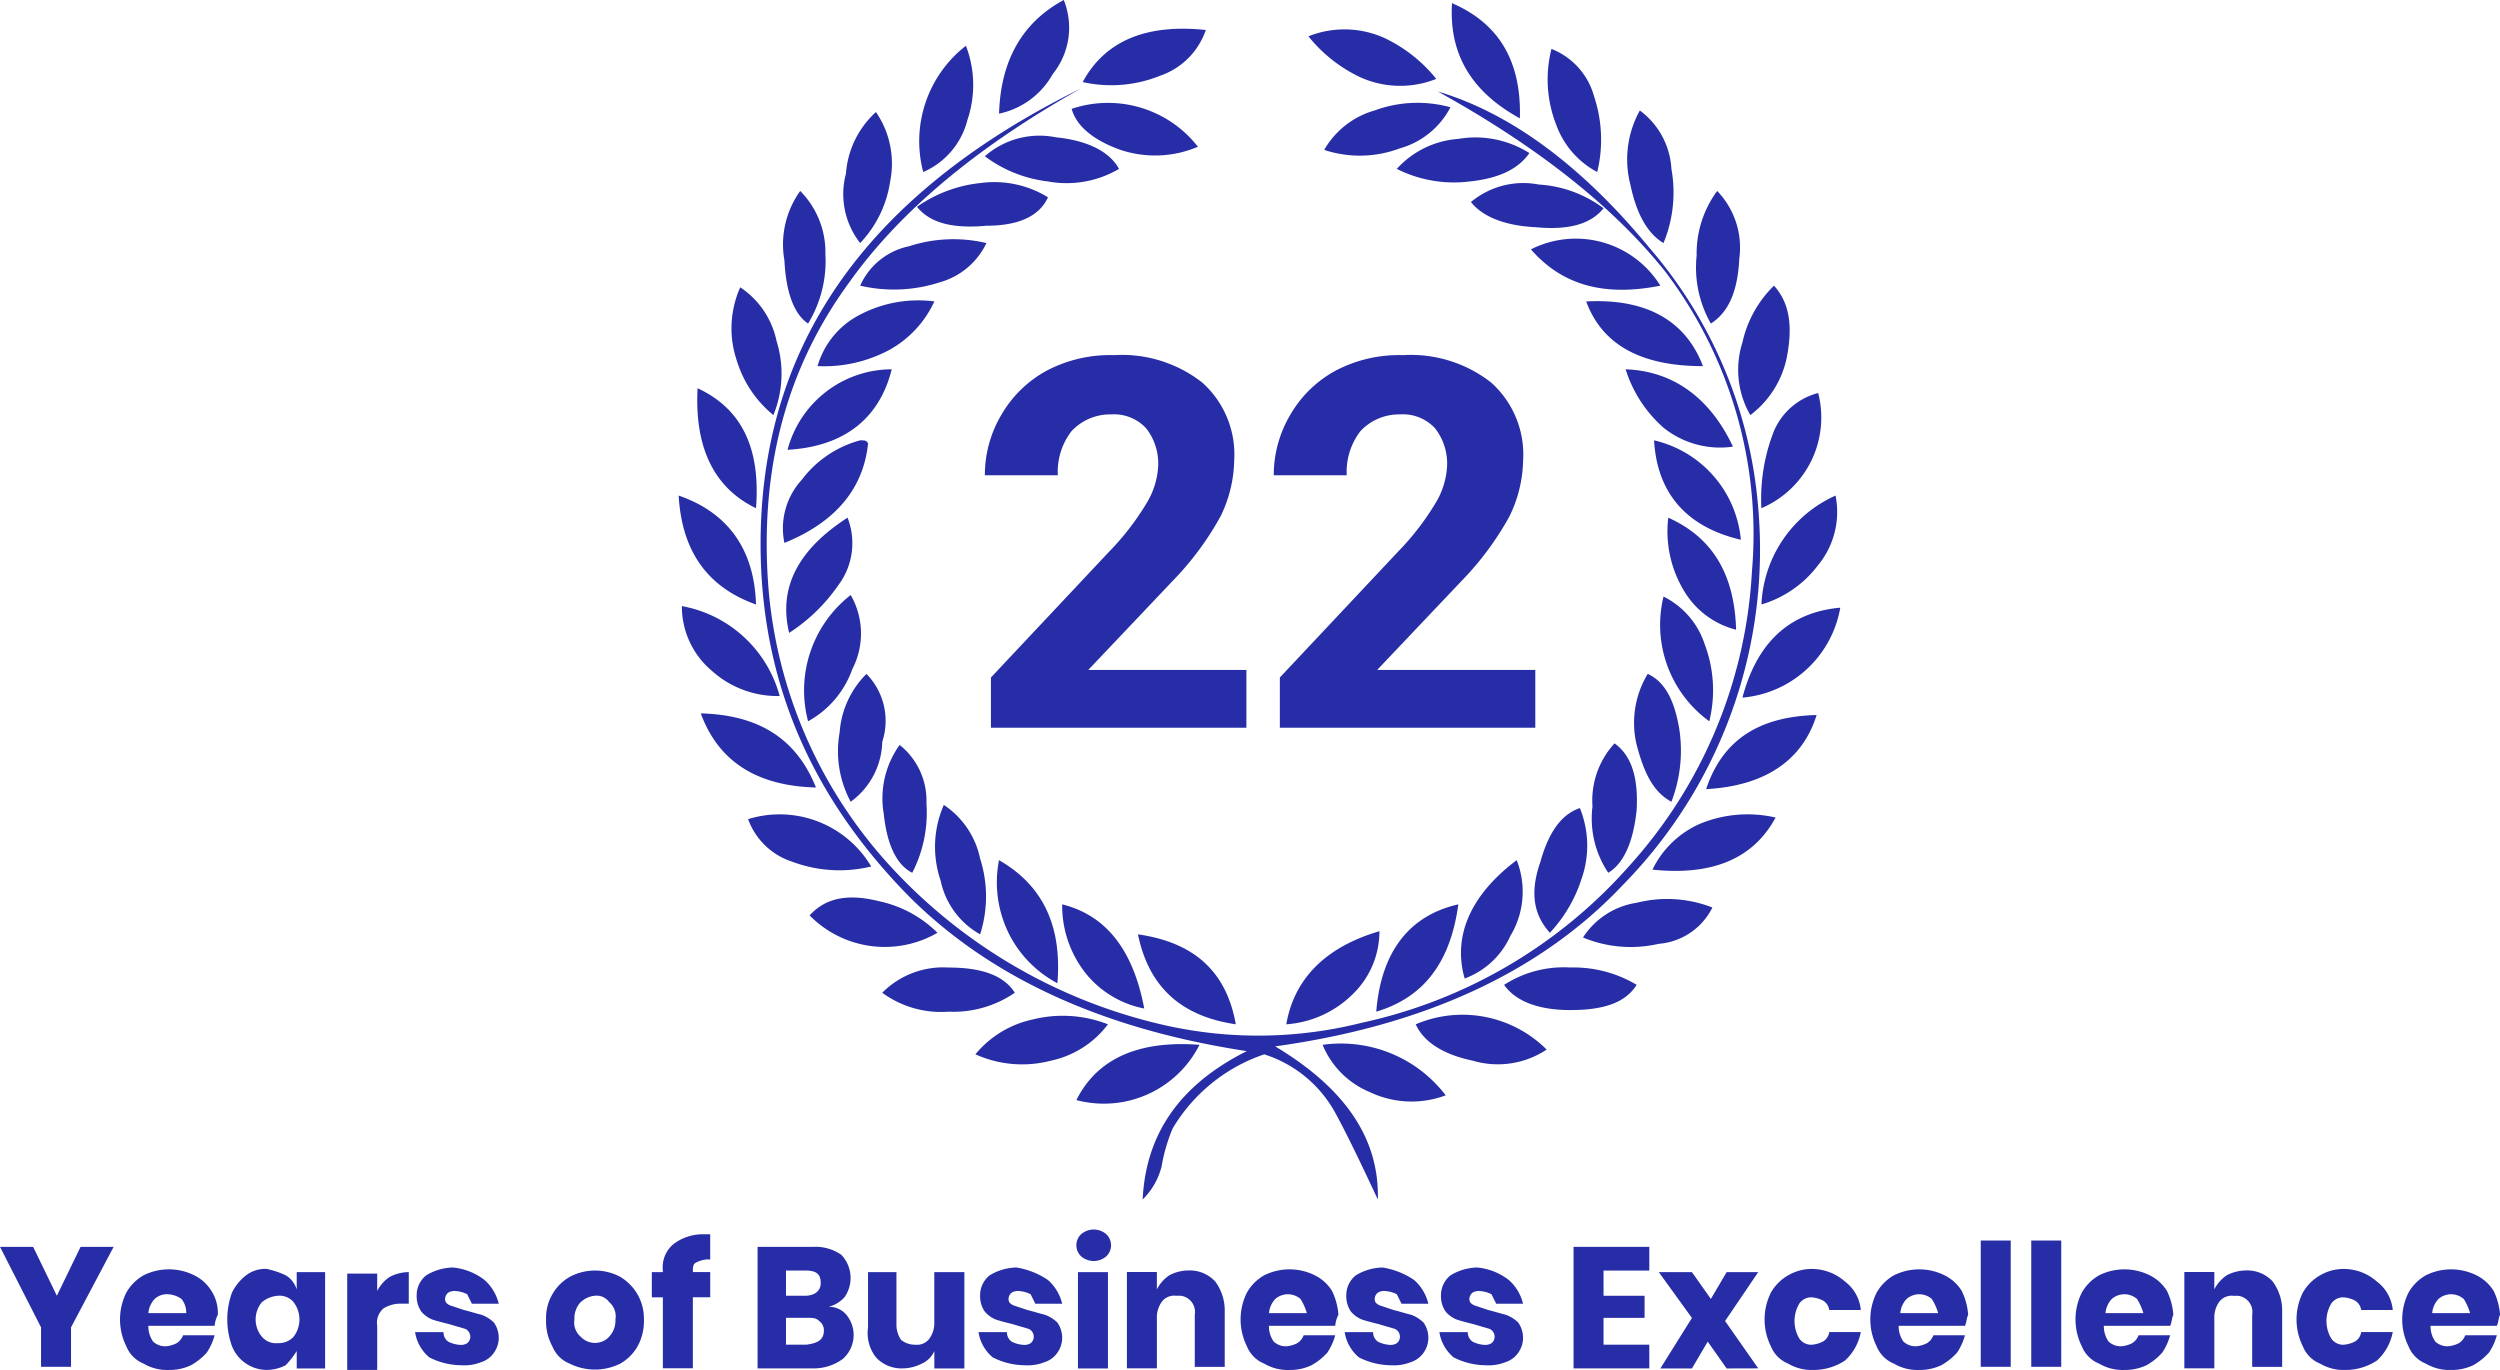 <svg xmlns="http://www.w3.org/2000/svg" width="168.669" height="92.428" viewBox="0 0 168.669 92.428">
  <g id="_21-years-of-business-excellence" transform="translate(-3341 23212)">
    <g id="Group_1366" transform="translate(3386.788 -23212)">
      <path id="Path_3887" d="M104.345,67.492a5.873,5.873,0,0,0,3.194,3.194,6.547,6.547,0,0,0,5.111.213A8.891,8.891,0,0,0,104.345,67.492Zm-8.306,0c-4.153-.319-6.921.958-8.306,3.727a7.225,7.225,0,0,0,8.306-3.727Zm14.588-1.384c.532,1.171,1.81,2.023,3.833,2.449a5.95,5.95,0,0,0,5-.745A8.035,8.035,0,0,0,110.628,66.107Zm-20.764,0a8.375,8.375,0,0,0-5.111-.319,6.886,6.886,0,0,0-3.833,2.343,7.676,7.676,0,0,0,5.111.426A6.508,6.508,0,0,0,89.863,66.107Zm26.727-2.662c.745,1.065,2.236,1.7,4.472,1.7,2.343,0,3.727-.532,4.472-1.7a8.279,8.279,0,0,0-4.472-1.171A7.446,7.446,0,0,0,116.591,63.445Zm-41.954.532a6.7,6.7,0,0,0,4.472,1.278,7.334,7.334,0,0,0,4.472-1.278c-.745-1.171-2.236-1.7-4.472-1.7a5.777,5.777,0,0,0-4.472,1.7Zm23.852,2.13c-.639-3.62-2.875-5.537-6.6-6.07C92.632,63.658,94.868,65.575,98.488,66.107Zm9.69-6.283c-3.62,1.065-5.75,3.194-6.283,6.283a7.077,7.077,0,0,0,4.579-2.13A5.879,5.879,0,0,0,108.178,59.825Zm-.213,5.431c3.194-.958,5-3.3,5.537-7.241C110.2,58.76,108.285,61.209,107.965,65.256Zm-15.653-.213c-.745-3.94-2.556-6.283-5.537-7.028a7.347,7.347,0,0,0,1.7,4.792A6.726,6.726,0,0,0,92.312,65.043Zm29.6-4.792a8.4,8.4,0,0,0,5.111.426,4.435,4.435,0,0,0,3.62-2.449,8.375,8.375,0,0,0-5.111-.319A5.227,5.227,0,0,0,121.915,60.251Zm-43.552-.319a7.951,7.951,0,0,0-3.94-2.13c-2.13-.532-3.62-.213-4.685.958A7.1,7.1,0,0,0,78.363,59.931Zm35.565,3.088a5.457,5.457,0,0,0,3.088-2.875,5.778,5.778,0,0,0,.426-5.111C114.461,57.269,113.077,60.038,113.929,63.019Zm-27.473.319c.319-3.833-.958-6.6-3.94-8.306a7.792,7.792,0,0,0,.745,5.111A7.7,7.7,0,0,0,86.456,63.339ZM126.6,55.672q6.069.639,8.306-3.514a8.4,8.4,0,0,0-5.111.426A6.441,6.441,0,0,0,126.6,55.672Zm-52.709-.213a7.189,7.189,0,0,0-8.306-3.194,4.7,4.7,0,0,0,2.982,2.875A9.069,9.069,0,0,0,73.891,55.459Zm45.788,4.472a9.588,9.588,0,0,0,2.13-3.62,6.745,6.745,0,0,0-.106-4.792c-1.278.426-2.13,1.7-2.662,3.62C118.294,57.269,118.614,58.76,119.679,59.931ZM78.789,51.306a7.049,7.049,0,0,0-.213,5.111,5.424,5.424,0,0,0,2.662,3.62,8.378,8.378,0,0,0,0-5.111A5.745,5.745,0,0,0,78.789,51.306Zm45.255-4.153a5.68,5.68,0,0,0-1.491,4.259,6.555,6.555,0,0,0,1.065,4.472c1.065-.639,1.7-2.13,1.917-4.259C125.642,49.5,125.216,48.005,124.044,47.153ZM76.659,55.885a8.854,8.854,0,0,0,.958-4.685,4.789,4.789,0,0,0-1.81-3.94,6.192,6.192,0,0,0-1.065,4.685C74.956,53.968,75.595,55.353,76.659,55.885Zm53.561-5.644c3.94-.213,6.5-1.917,7.454-5C133.628,45.343,131.285,47.047,130.22,50.241ZM62.391,45.13c1.171,3.194,3.727,4.9,7.773,5C68.886,46.941,66.437,45.237,62.391,45.13Zm65.487,5.963a9.588,9.588,0,0,0,.532-4.9c-.319-1.917-.958-3.194-2.13-3.727a6.368,6.368,0,0,0-.745,4.792C126.068,49.283,126.706,50.454,127.878,51.093ZM73.571,42.468a6.172,6.172,0,0,0-1.81,3.94,7.222,7.222,0,0,0,.745,4.685,5.147,5.147,0,0,0,2.13-4.046A4.524,4.524,0,0,0,73.571,42.468Zm59.1,1.6a7.352,7.352,0,0,0,6.6-6.07C135.758,38.315,133.628,40.445,132.67,44.065Zm-64.955-.106a8.383,8.383,0,0,0-6.6-6.07,5.672,5.672,0,0,0,2.023,4.366A6.617,6.617,0,0,0,67.715,43.959Zm62.718,1.7a8.768,8.768,0,0,0-.319-5.218,5.475,5.475,0,0,0-2.769-3.194A8.038,8.038,0,0,0,130.433,45.663ZM72.507,37.144a8.154,8.154,0,0,0-2.875,8.519,6.467,6.467,0,0,0,2.982-3.514A5.217,5.217,0,0,0,72.507,37.144Zm55.158-5.218a7.783,7.783,0,0,0,1.171,5.111,5.713,5.713,0,0,0,3.407,2.449C132.137,35.866,130.753,33.311,127.665,31.926Zm-55.371,0c-3.3,2.13-4.685,4.685-3.94,7.773a11.792,11.792,0,0,0,3.3-3.194A4.724,4.724,0,0,0,72.294,31.926Zm61.654,5.857a7.424,7.424,0,0,0,3.833-2.662,5.646,5.646,0,0,0,1.171-4.685,8.455,8.455,0,0,0-5,7.347Zm-67.83,0c-.106-3.62-1.81-6.176-5.218-7.347C61.113,34.163,62.817,36.612,66.118,37.783Zm60.589-11.074c.213,3.62,2.236,5.857,5.857,6.708A7.593,7.593,0,0,0,126.706,26.709ZM68.034,33.63c3.407-1.384,5.324-3.62,5.644-6.708-.106-.213-.213-.213-.532-.213a7.285,7.285,0,0,0-3.94,2.662A4.848,4.848,0,0,0,68.034,33.63Zm65.913-2.343a6.646,6.646,0,0,0,3.833-7.773A4.466,4.466,0,0,0,134.8,26.07,12.517,12.517,0,0,0,133.947,31.288Zm-67.83,0c.319-4.046-.958-6.708-3.94-8.093C61.965,27.135,63.243,29.9,66.118,31.288Zm58.672-9.371a8.737,8.737,0,0,0,2.556,3.94,6.1,6.1,0,0,0,4.685,1.278C130.433,23.727,127.878,22.024,124.79,21.917Zm-49.515,0a7.287,7.287,0,0,0-7.028,5.431C71.974,27.135,74.423,25.324,75.275,21.917Zm46.853-4.579c1.065,2.875,3.62,4.366,7.88,4.366C128.836,18.616,126.174,17.125,122.128,17.338ZM70.271,21.7a9.314,9.314,0,0,0,4.792-1.065,7.128,7.128,0,0,0,3.088-3.3A8.479,8.479,0,0,0,72.826,18.4,5.656,5.656,0,0,0,70.271,21.7ZM134.8,16.273a7.628,7.628,0,0,0-2.13,3.833,6.091,6.091,0,0,0,.532,4.9,6.508,6.508,0,0,0,2.449-3.833c.426-2.13.213-3.727-.852-4.9Zm-67.51,8.732a7.366,7.366,0,0,0,.213-5,5.745,5.745,0,0,0-2.449-3.62,6.791,6.791,0,0,0-.213,5A7.6,7.6,0,0,0,67.289,25.005Zm5.857-8.732a10.019,10.019,0,0,0,5.324-.213A4.977,4.977,0,0,0,81.664,13.4a9.672,9.672,0,0,0-5.218.213A4.652,4.652,0,0,0,73.146,16.273ZM118.4,13.824c2.13,2.449,5,3.194,8.732,2.449a6.71,6.71,0,0,0-8.732-2.449Zm12.565-3.94a7.112,7.112,0,0,0-1.384,4.366,7.615,7.615,0,0,0,.958,4.579c1.171-.745,1.81-2.13,1.917-4.366A5.5,5.5,0,0,0,130.966,9.884ZM69.632,18.829A8.106,8.106,0,0,0,70.8,14.144a5.864,5.864,0,0,0-1.7-4.259,6.192,6.192,0,0,0-1.065,4.685C68.141,16.7,68.673,18.19,69.632,18.829Zm44.723-8.2c.745.958,2.236,1.6,4.366,1.7,2.236.213,3.727-.213,4.579-1.278a8.089,8.089,0,0,0-4.366-1.6A5.509,5.509,0,0,0,114.354,10.63ZM85.817,10.31a6.921,6.921,0,0,0-4.579-.958,9.071,9.071,0,0,0-4.259,1.6c.852,1.065,2.343,1.491,4.685,1.278C84.007,12.227,85.285,11.482,85.817,10.31ZM109.35,8.394a8.585,8.585,0,0,0,4.9.852c2.023-.213,3.3-.852,4.046-1.917a6.8,6.8,0,0,0-4.792-.958A6.2,6.2,0,0,0,109.35,8.394Zm-18.741,0c-.639-1.171-2.13-1.917-4.259-2.13a5.579,5.579,0,0,0-4.792,1.278,8.8,8.8,0,0,0,4.259,1.7A6.956,6.956,0,0,0,90.609,8.394Zm36.737,5a8.937,8.937,0,0,0,.532-5,5.261,5.261,0,0,0-2.13-3.94,6.8,6.8,0,0,0-.639,5C125.535,11.482,126.281,12.759,127.345,13.4ZM74.21,4.56a6.2,6.2,0,0,0-2.023,4.153,5.352,5.352,0,0,0,.958,4.685,7.647,7.647,0,0,0,2.023-4.153A6.131,6.131,0,0,0,74.21,4.56ZM95.933,6.9a7.694,7.694,0,0,0-8.519-2.556c.319,1.171,1.491,2.13,3.3,2.769A7.359,7.359,0,0,0,95.933,6.9Zm8.519.213a7.644,7.644,0,0,0,5.111-.106,5.521,5.521,0,0,0,3.407-2.769,8.365,8.365,0,0,0-5.111.213A5.726,5.726,0,0,0,104.452,7.116Zm-3.3,60.482c10.009-1.384,17.889-5,23.426-10.861a32.292,32.292,0,0,0,9.158-25.449,30.576,30.576,0,0,0-7.347-17.57c-4.472-5.431-9.264-9.051-14.269-10.542,6.921,3.833,11.926,7.88,15.334,12.139a29.3,29.3,0,0,1,5.857,20.232A32.19,32.19,0,0,1,125,55.459a33.5,33.5,0,0,1-18,10.542,28.629,28.629,0,0,1-13.1.213A35.824,35.824,0,0,1,75.7,55.992,31.634,31.634,0,0,1,66.97,36.825c-.639-7.88,1.065-14.8,5.431-20.764q5.111-7.188,15.653-13.1C73.359,10.2,66.118,20.639,66.437,34.588c.213,8.732,3.514,16.292,10.009,22.894,5.431,5.431,12.991,8.945,22.787,10.435-4.472,2.236-6.815,5.537-7.028,10.009a4.739,4.739,0,0,0,1.278-2.236,11.59,11.59,0,0,1,.745-2.556,11.467,11.467,0,0,1,6.176-5,8.338,8.338,0,0,1,4.792,3.94c.532.958,1.491,2.875,2.875,5.857C108.178,73.881,105.942,70.473,101.151,67.6ZM122.873,8.607A9.248,9.248,0,0,0,122.66,3.5,4.8,4.8,0,0,0,119.785.3a8.375,8.375,0,0,0,.319,5.111A5.861,5.861,0,0,0,122.873,8.607ZM80.28.088A8.154,8.154,0,0,0,77.4,8.607a5.212,5.212,0,0,0,2.982-3.514A7.352,7.352,0,0,0,80.28.088Zm31.732,2.236A9.912,9.912,0,0,0,108.5-.444a6.554,6.554,0,0,0-5.111-.106A9.912,9.912,0,0,0,106.9,2.218,6.554,6.554,0,0,0,112.012,2.324ZM96.465-.977Q90.4-1.616,88.16,2.537a8.805,8.805,0,0,0,5.218-.426A4.945,4.945,0,0,0,96.465-.977Zm21.19,5.963c.106-3.833-1.384-6.389-4.579-7.773C112.864.62,114.354,3.176,117.655,4.986ZM86.882-3c-2.769,1.491-4.259,4.046-4.366,7.667A5.424,5.424,0,0,0,86.136,2,4.989,4.989,0,0,0,86.882-3Z" transform="translate(-60.9 3)" fill="#262da6"/>
    </g>
    <g id="Group_1368" transform="translate(3341 -23129.049)">
      <path id="Path_3888" d="M25.667,76l-2.875,5.431v2.662H20.769V81.431L18,76h2.236l1.6,3.3,1.6-3.3Z" transform="translate(-18 -74.829)" fill="#262da6"/>
      <path id="Path_3889" d="M31.989,81.232H27.517a1.8,1.8,0,0,0,.319,1.065,1.209,1.209,0,0,0,.852.319,1.974,1.974,0,0,0,.745-.213,1.063,1.063,0,0,0,.426-.532h2.13a3.936,3.936,0,0,1-.532,1.171,4.169,4.169,0,0,1-1.065.852,3.4,3.4,0,0,1-1.491.319,3.125,3.125,0,0,1-1.7-.426,2.109,2.109,0,0,1-1.171-1.171,4.06,4.06,0,0,1,0-3.62A3.093,3.093,0,0,1,27.2,77.824a3.834,3.834,0,0,1,3.407,0,2.833,2.833,0,0,1,1.171,1.065,2.773,2.773,0,0,1,.426,1.6A1.974,1.974,0,0,0,31.989,81.232Zm-2.236-1.81a1.717,1.717,0,0,0-.958-.319,1.209,1.209,0,0,0-.852.319,1.586,1.586,0,0,0-.426.958h2.556A1.486,1.486,0,0,0,29.753,79.422Z" transform="translate(-17.507 -74.736)" fill="#262da6"/>
      <path id="Path_3890" d="M36.34,77.826a1.7,1.7,0,0,1,.745.958V77.613H39v6.5H37.085V82.937a5.852,5.852,0,0,1-.745.958,2.835,2.835,0,0,1-1.278.319,2.543,2.543,0,0,1-2.343-1.6,5.289,5.289,0,0,1,0-3.62,3.329,3.329,0,0,1,.958-1.171,2.14,2.14,0,0,1,1.384-.426A6,6,0,0,1,36.34,77.826Zm-1.6,1.81a1.824,1.824,0,0,0,0,2.343,1.235,1.235,0,0,0,1.065.426,1.367,1.367,0,0,0,1.065-.426,1.918,1.918,0,0,0,0-2.343,1.235,1.235,0,0,0-1.065-.426A1.892,1.892,0,0,0,34.743,79.636Z" transform="translate(-17.066 -74.738)" fill="#262da6"/>
      <path id="Path_3891" d="M42.875,77.919a2.835,2.835,0,0,1,1.278-.319v2.13H43.62a2.146,2.146,0,0,0-1.171.319,1.267,1.267,0,0,0-.426,1.171V84.2H40v-6.5h2.023v1.171A2.514,2.514,0,0,1,42.875,77.919Z" transform="translate(-16.574 -74.725)" fill="#262da6"/>
      <path id="Path_3892" d="M48.985,78.152a3.088,3.088,0,0,1,.958,1.6h-1.81l-.319-.639a1.974,1.974,0,0,0-.745-.213.8.8,0,0,0-.532.106.553.553,0,0,0-.213.426c0,.213.106.319.319.426l.958.319c.426.106.745.213,1.171.319a2.319,2.319,0,0,1,.852.532,1.8,1.8,0,0,1,.319,1.065,1.718,1.718,0,0,1-.319.958,1.656,1.656,0,0,1-.852.639,3.145,3.145,0,0,1-1.384.213,4.847,4.847,0,0,1-2.13-.532,2.767,2.767,0,0,1-.958-1.7h1.917a.759.759,0,0,0,.319.639,1.974,1.974,0,0,0,.745.213.8.8,0,0,0,.532-.106.553.553,0,0,0,.213-.426.586.586,0,0,0-.319-.532c-.319-.106-.745-.213-1.065-.319-.426-.106-.852-.213-1.171-.319a1.91,1.91,0,0,1-.745-.532,1.8,1.8,0,0,1-.319-1.065,1.717,1.717,0,0,1,.639-1.384,3.59,3.59,0,0,1,1.81-.532A4.112,4.112,0,0,1,48.985,78.152Z" transform="translate(-16.295 -74.744)" fill="#262da6"/>
      <path id="Path_3893" d="M57.6,77.926A3.254,3.254,0,0,1,59.2,80.8a3.5,3.5,0,0,1-.426,1.81A3.093,3.093,0,0,1,57.6,83.782a3.834,3.834,0,0,1-3.407,0,2.109,2.109,0,0,1-1.171-1.171A3.5,3.5,0,0,1,52.6,80.8a3.125,3.125,0,0,1,.426-1.7A3.093,3.093,0,0,1,54.2,77.926a3.62,3.62,0,0,1,3.407,0Zm-2.662,1.7a1.6,1.6,0,0,0-.426,1.171,1.267,1.267,0,0,0,.426,1.171,1.318,1.318,0,0,0,1.81.106l.106-.106a1.6,1.6,0,0,0,.426-1.171,1.267,1.267,0,0,0-.426-1.171A1.038,1.038,0,0,0,55.9,79.2,1.586,1.586,0,0,0,54.943,79.63Z" transform="translate(-15.757 -74.731)" fill="#262da6"/>
      <path id="Path_3894" d="M63.027,76.9a1.974,1.974,0,0,0-.745.213c-.213.106-.213.319-.213.639H63.24v1.7H62.069v4.792H60.045V79.459H59.3v-1.7h.745v-.106a2.027,2.027,0,0,1,.745-1.81,3.277,3.277,0,0,1,2.023-.639h.426v1.7Z" transform="translate(-15.323 -74.881)" fill="#262da6"/>
      <path id="Path_3895" d="M72.07,80.685a2.147,2.147,0,0,1-.319,2.875,3.277,3.277,0,0,1-2.023.639H66V76h3.727a3.088,3.088,0,0,1,1.917.532,2.256,2.256,0,0,1,.213,2.875,2.209,2.209,0,0,1-1.065.639A1.518,1.518,0,0,1,72.07,80.685ZM67.917,79.3h1.278c.639,0,1.065-.319,1.065-.852,0-.639-.319-.852-1.065-.852H67.917Zm2.556,2.343A.759.759,0,0,0,70.153,81c-.213-.213-.426-.213-.852-.213H67.917V82.6H69.3C70.046,82.5,70.472,82.282,70.472,81.644Z" transform="translate(-14.888 -74.829)" fill="#262da6"/>
      <path id="Path_3896" d="M79.5,77.6v6.5H77.474V82.924a1.663,1.663,0,0,1-.852.852,2.835,2.835,0,0,1-1.278.319,2.335,2.335,0,0,1-1.81-.745A2.669,2.669,0,0,1,73,81.327V77.6h1.917v3.514a1.8,1.8,0,0,0,.319,1.065,1.486,1.486,0,0,0,.958.319,1.038,1.038,0,0,0,.958-.426,1.8,1.8,0,0,0,.319-1.065V77.6H79.5Z" transform="translate(-14.436 -74.725)" fill="#262da6"/>
      <path id="Path_3897" d="M84.685,78.152a3.087,3.087,0,0,1,.958,1.6h-1.81l-.319-.639a1.974,1.974,0,0,0-.745-.213.8.8,0,0,0-.532.106.553.553,0,0,0-.213.426c0,.213.106.319.319.426l.958.319c.426.106.745.213,1.171.319a2.319,2.319,0,0,1,.852.532,1.8,1.8,0,0,1,.319,1.065,1.718,1.718,0,0,1-.319.958,1.656,1.656,0,0,1-.852.639,3.145,3.145,0,0,1-1.384.213,4.847,4.847,0,0,1-2.13-.532,2.767,2.767,0,0,1-.958-1.7h1.917a.759.759,0,0,0,.319.639,1.974,1.974,0,0,0,.745.213.8.8,0,0,0,.532-.106.553.553,0,0,0,.213-.426.586.586,0,0,0-.319-.532c-.319-.106-.745-.213-1.065-.319-.426-.106-.852-.213-1.171-.319a1.91,1.91,0,0,1-.745-.532,1.8,1.8,0,0,1-.319-1.065,1.717,1.717,0,0,1,.639-1.384,3.59,3.59,0,0,1,1.81-.532A5.28,5.28,0,0,1,84.685,78.152Z" transform="translate(-13.981 -74.744)" fill="#262da6"/>
      <path id="Path_3898" d="M86.519,75.219a1.3,1.3,0,0,1,1.7,0,1.029,1.029,0,0,1,0,1.491h0a1.3,1.3,0,0,1-1.7,0,1.029,1.029,0,0,1,0-1.491Zm1.81,2.556v6.5H86.306v-6.5Z" transform="translate(-13.579 -74.9)" fill="#262da6"/>
      <path id="Path_3899" d="M95.363,78.245A3.277,3.277,0,0,1,96,80.269V84H93.979V80.482A1.1,1.1,0,0,0,93.02,79.2H92.7a1.038,1.038,0,0,0-.958.426,1.8,1.8,0,0,0-.319,1.065V84.1H89.4v-6.5h2.023v1.171a2.514,2.514,0,0,1,.852-.958,2.835,2.835,0,0,1,1.278-.319A2.335,2.335,0,0,1,95.363,78.245Z" transform="translate(-13.371 -74.731)" fill="#262da6"/>
      <path id="Path_3900" d="M102.989,81.232H98.517a1.8,1.8,0,0,0,.319,1.065,1.209,1.209,0,0,0,.852.319,1.974,1.974,0,0,0,.745-.213,1.063,1.063,0,0,0,.426-.532h2.13a3.936,3.936,0,0,1-.532,1.171,4.169,4.169,0,0,1-1.065.852,3.4,3.4,0,0,1-1.491.319,3.125,3.125,0,0,1-1.7-.426,2.109,2.109,0,0,1-1.171-1.171,4.06,4.06,0,0,1,0-3.62A3.093,3.093,0,0,1,98.2,77.824a3.834,3.834,0,0,1,3.407,0,2.833,2.833,0,0,1,1.171,1.065,4.462,4.462,0,0,1,.426,1.6A1.974,1.974,0,0,0,102.989,81.232Zm-2.343-1.81a1.3,1.3,0,0,0-1.7,0,1.586,1.586,0,0,0-.426.958h2.556A3.783,3.783,0,0,0,100.646,79.422Z" transform="translate(-12.904 -74.736)" fill="#262da6"/>
      <path id="Path_3901" d="M107.885,78.152a3.088,3.088,0,0,1,.958,1.6h-1.81l-.319-.639a1.974,1.974,0,0,0-.745-.213.8.8,0,0,0-.532.106.553.553,0,0,0-.213.426c0,.213.106.319.319.426l.958.319c.426.106.745.213,1.171.319a2.319,2.319,0,0,1,.852.532,1.8,1.8,0,0,1,.319,1.065,1.718,1.718,0,0,1-.319.958,1.656,1.656,0,0,1-.852.639,3.145,3.145,0,0,1-1.384.213,4.847,4.847,0,0,1-2.13-.532,2.767,2.767,0,0,1-.958-1.7h1.917a.759.759,0,0,0,.319.639,1.974,1.974,0,0,0,.745.213.8.8,0,0,0,.532-.106.553.553,0,0,0,.213-.426.586.586,0,0,0-.319-.532c-.319-.106-.745-.213-1.065-.319-.426-.106-.852-.213-1.171-.319a1.91,1.91,0,0,1-.745-.532,1.8,1.8,0,0,1-.319-1.065,1.717,1.717,0,0,1,.639-1.384,3.59,3.59,0,0,1,1.81-.532A5.28,5.28,0,0,1,107.885,78.152Z" transform="translate(-12.476 -74.744)" fill="#262da6"/>
      <path id="Path_3902" d="M113.885,78.152a3.088,3.088,0,0,1,.958,1.6h-1.81l-.319-.639a1.974,1.974,0,0,0-.745-.213.8.8,0,0,0-.532.106.553.553,0,0,0-.213.426c0,.213.106.319.319.426l.958.319c.426.106.745.213,1.171.319a2.319,2.319,0,0,1,.852.532,1.8,1.8,0,0,1,.319,1.065,1.718,1.718,0,0,1-.319.958,1.656,1.656,0,0,1-.852.639,3.145,3.145,0,0,1-1.384.213,4.847,4.847,0,0,1-2.13-.532,2.767,2.767,0,0,1-.958-1.7h1.917a.759.759,0,0,0,.319.639,1.974,1.974,0,0,0,.745.213.8.8,0,0,0,.532-.106.553.553,0,0,0,.213-.426.586.586,0,0,0-.319-.532c-.319-.106-.745-.213-1.065-.319-.426-.106-.852-.213-1.171-.319a1.91,1.91,0,0,1-.745-.532,1.8,1.8,0,0,1-.319-1.065,1.717,1.717,0,0,1,.639-1.384,3.59,3.59,0,0,1,1.81-.532A4.112,4.112,0,0,1,113.885,78.152Z" transform="translate(-12.088 -74.744)" fill="#262da6"/>
      <path id="Path_3903" d="M119.723,77.6v1.7h2.769v1.491h-2.769V82.6h3.088v1.6H117.7V76h5.111v1.6Z" transform="translate(-11.536 -74.829)" fill="#262da6"/>
      <path id="Path_3904" d="M127.679,84.1l-1.278-1.81-1.065,1.81h-2.13l2.13-3.407L123.1,77.6h2.236l1.278,1.81,1.065-1.81h2.13l-2.236,3.3,2.236,3.194Z" transform="translate(-11.186 -74.725)" fill="#262da6"/>
      <path id="Path_3905" d="M135.231,78.252a2.7,2.7,0,0,1,1.065,1.917h-2.13a.876.876,0,0,0-.426-.639,1.974,1.974,0,0,0-.745-.213.968.968,0,0,0-.852.426,2.307,2.307,0,0,0,0,2.343.968.968,0,0,0,.852.426,1.974,1.974,0,0,0,.745-.213.875.875,0,0,0,.426-.639h2.13a3.457,3.457,0,0,1-1.065,1.917,3.839,3.839,0,0,1-2.13.639,3.125,3.125,0,0,1-1.7-.426,2.109,2.109,0,0,1-1.171-1.171,4.06,4.06,0,0,1,0-3.62,3.093,3.093,0,0,1,1.171-1.171,3.125,3.125,0,0,1,1.7-.426A3.382,3.382,0,0,1,135.231,78.252Z" transform="translate(-10.752 -74.738)" fill="#262da6"/>
      <path id="Path_3906" d="M142.889,81.232h-4.472a1.8,1.8,0,0,0,.319,1.065,1.209,1.209,0,0,0,.852.319,1.974,1.974,0,0,0,.745-.213,1.063,1.063,0,0,0,.426-.532h2.13a3.936,3.936,0,0,1-.532,1.171,4.17,4.17,0,0,1-1.065.852,3.4,3.4,0,0,1-1.491.319,3.124,3.124,0,0,1-1.7-.426,2.109,2.109,0,0,1-1.171-1.171,4.06,4.06,0,0,1,0-3.62,3.093,3.093,0,0,1,1.171-1.171,3.834,3.834,0,0,1,3.407,0,2.833,2.833,0,0,1,1.171,1.065,4.463,4.463,0,0,1,.426,1.6C143,80.7,143,81.019,142.889,81.232Zm-2.236-1.81a1.3,1.3,0,0,0-1.7,0,1.586,1.586,0,0,0-.426.958h2.556A3.781,3.781,0,0,0,140.653,79.422Z" transform="translate(-10.318 -74.736)" fill="#262da6"/>
      <path id="Path_3907" d="M145.523,75.6v8.519H143.5V75.6Z" transform="translate(-9.864 -74.855)" fill="#262da6"/>
      <path id="Path_3908" d="M148.723,75.6v8.519H146.7V75.6Z" transform="translate(-9.656 -74.855)" fill="#262da6"/>
      <path id="Path_3909" d="M155.889,81.232h-4.472a1.8,1.8,0,0,0,.319,1.065,1.209,1.209,0,0,0,.852.319,1.974,1.974,0,0,0,.745-.213,1.063,1.063,0,0,0,.426-.532h2.13a3.936,3.936,0,0,1-.532,1.171,4.169,4.169,0,0,1-1.065.852,3.4,3.4,0,0,1-1.491.319,3.125,3.125,0,0,1-1.7-.426,2.109,2.109,0,0,1-1.171-1.171,4.06,4.06,0,0,1,0-3.62,3.094,3.094,0,0,1,1.171-1.171,3.834,3.834,0,0,1,3.407,0,2.833,2.833,0,0,1,1.171,1.065,4.462,4.462,0,0,1,.426,1.6c-.106.213-.106.532-.213.745Zm-2.236-1.81a1.3,1.3,0,0,0-1.7,0,1.586,1.586,0,0,0-.426.958h2.556A3.781,3.781,0,0,0,153.653,79.422Z" transform="translate(-9.475 -74.736)" fill="#262da6"/>
      <path id="Path_3910" d="M162.363,78.245A3.277,3.277,0,0,1,163,80.269V84h-2.023V80.482a1.1,1.1,0,0,0-.958-1.278H159.7a1.038,1.038,0,0,0-.958.426,1.8,1.8,0,0,0-.319,1.065V84.1H156.4v-6.5h2.023v1.171a2.514,2.514,0,0,1,.852-.958,2.835,2.835,0,0,1,1.278-.319,2.335,2.335,0,0,1,1.81.745Z" transform="translate(-9.028 -74.731)" fill="#262da6"/>
      <path id="Path_3911" d="M168.931,78.252A2.7,2.7,0,0,1,170,80.169h-2.13a.876.876,0,0,0-.426-.639,1.974,1.974,0,0,0-.745-.213.968.968,0,0,0-.852.426,2.307,2.307,0,0,0,0,2.343.968.968,0,0,0,.852.426,1.974,1.974,0,0,0,.745-.213.875.875,0,0,0,.426-.639H170a3.458,3.458,0,0,1-1.065,1.917,3.839,3.839,0,0,1-2.13.639,3.125,3.125,0,0,1-1.7-.426,2.109,2.109,0,0,1-1.171-1.171,4.06,4.06,0,0,1,0-3.62,3.093,3.093,0,0,1,1.171-1.171,3.125,3.125,0,0,1,1.7-.426A3.382,3.382,0,0,1,168.931,78.252Z" transform="translate(-8.567 -74.738)" fill="#262da6"/>
      <path id="Path_3912" d="M176.589,81.232h-4.472a1.8,1.8,0,0,0,.319,1.065,1.209,1.209,0,0,0,.852.319,1.974,1.974,0,0,0,.745-.213,1.063,1.063,0,0,0,.426-.532h2.13a3.936,3.936,0,0,1-.532,1.171,4.169,4.169,0,0,1-1.065.852,3.4,3.4,0,0,1-1.491.319,3.124,3.124,0,0,1-1.7-.426,2.109,2.109,0,0,1-1.171-1.171,4.06,4.06,0,0,1,0-3.62,3.093,3.093,0,0,1,1.171-1.171,3.834,3.834,0,0,1,3.407,0,2.833,2.833,0,0,1,1.171,1.065,4.462,4.462,0,0,1,.426,1.6C176.7,80.7,176.7,81.019,176.589,81.232Zm-2.236-1.81a1.3,1.3,0,0,0-1.7,0,1.586,1.586,0,0,0-.426.958h2.556a3.782,3.782,0,0,0-.426-.958Z" transform="translate(-8.133 -74.736)" fill="#262da6"/>
    </g>
    <g id="Group_21137" data-name="Group 21137" transform="translate(3407.446 -23188.043)">
      <path id="Path_21280" data-name="Path 21280" d="M3420.937-23164.363H3404.01v-3.389l8-8.516a17.769,17.769,0,0,0,2.462-3.18,5.335,5.335,0,0,0,.821-2.562,3.843,3.843,0,0,0-.821-2.566,2.952,2.952,0,0,0-2.359-.926,3.557,3.557,0,0,0-2.667,1.131,4.48,4.48,0,0,0-.923,2.973H3403.6a7.955,7.955,0,0,1,1.129-4.1,7.844,7.844,0,0,1,3.077-2.973,9.179,9.179,0,0,1,4.514-1.029,8.776,8.776,0,0,1,5.95,1.852,6.51,6.51,0,0,1,2.154,5.23,8.95,8.95,0,0,1-.923,3.795,20.233,20.233,0,0,1-3.283,4.41l-5.642,5.951h10.669v3.9Z" transform="translate(-3403.6 23189.504)" fill="#262da6"/>
      <path id="Path_21282" data-name="Path 21282" d="M3420.937-23164.363H3404.01v-3.389l8-8.516a17.769,17.769,0,0,0,2.462-3.18,5.335,5.335,0,0,0,.821-2.562,3.843,3.843,0,0,0-.821-2.566,2.952,2.952,0,0,0-2.359-.926,3.557,3.557,0,0,0-2.667,1.131,4.48,4.48,0,0,0-.923,2.973H3403.6a7.955,7.955,0,0,1,1.129-4.1,7.844,7.844,0,0,1,3.077-2.973,9.179,9.179,0,0,1,4.514-1.029,8.776,8.776,0,0,1,5.95,1.852,6.51,6.51,0,0,1,2.154,5.23,8.95,8.95,0,0,1-.923,3.795,20.233,20.233,0,0,1-3.283,4.41l-5.642,5.951h10.669v3.9Z" transform="translate(-3384.108 23189.504)" fill="#262da6"/>
    </g>
  </g>
</svg>
